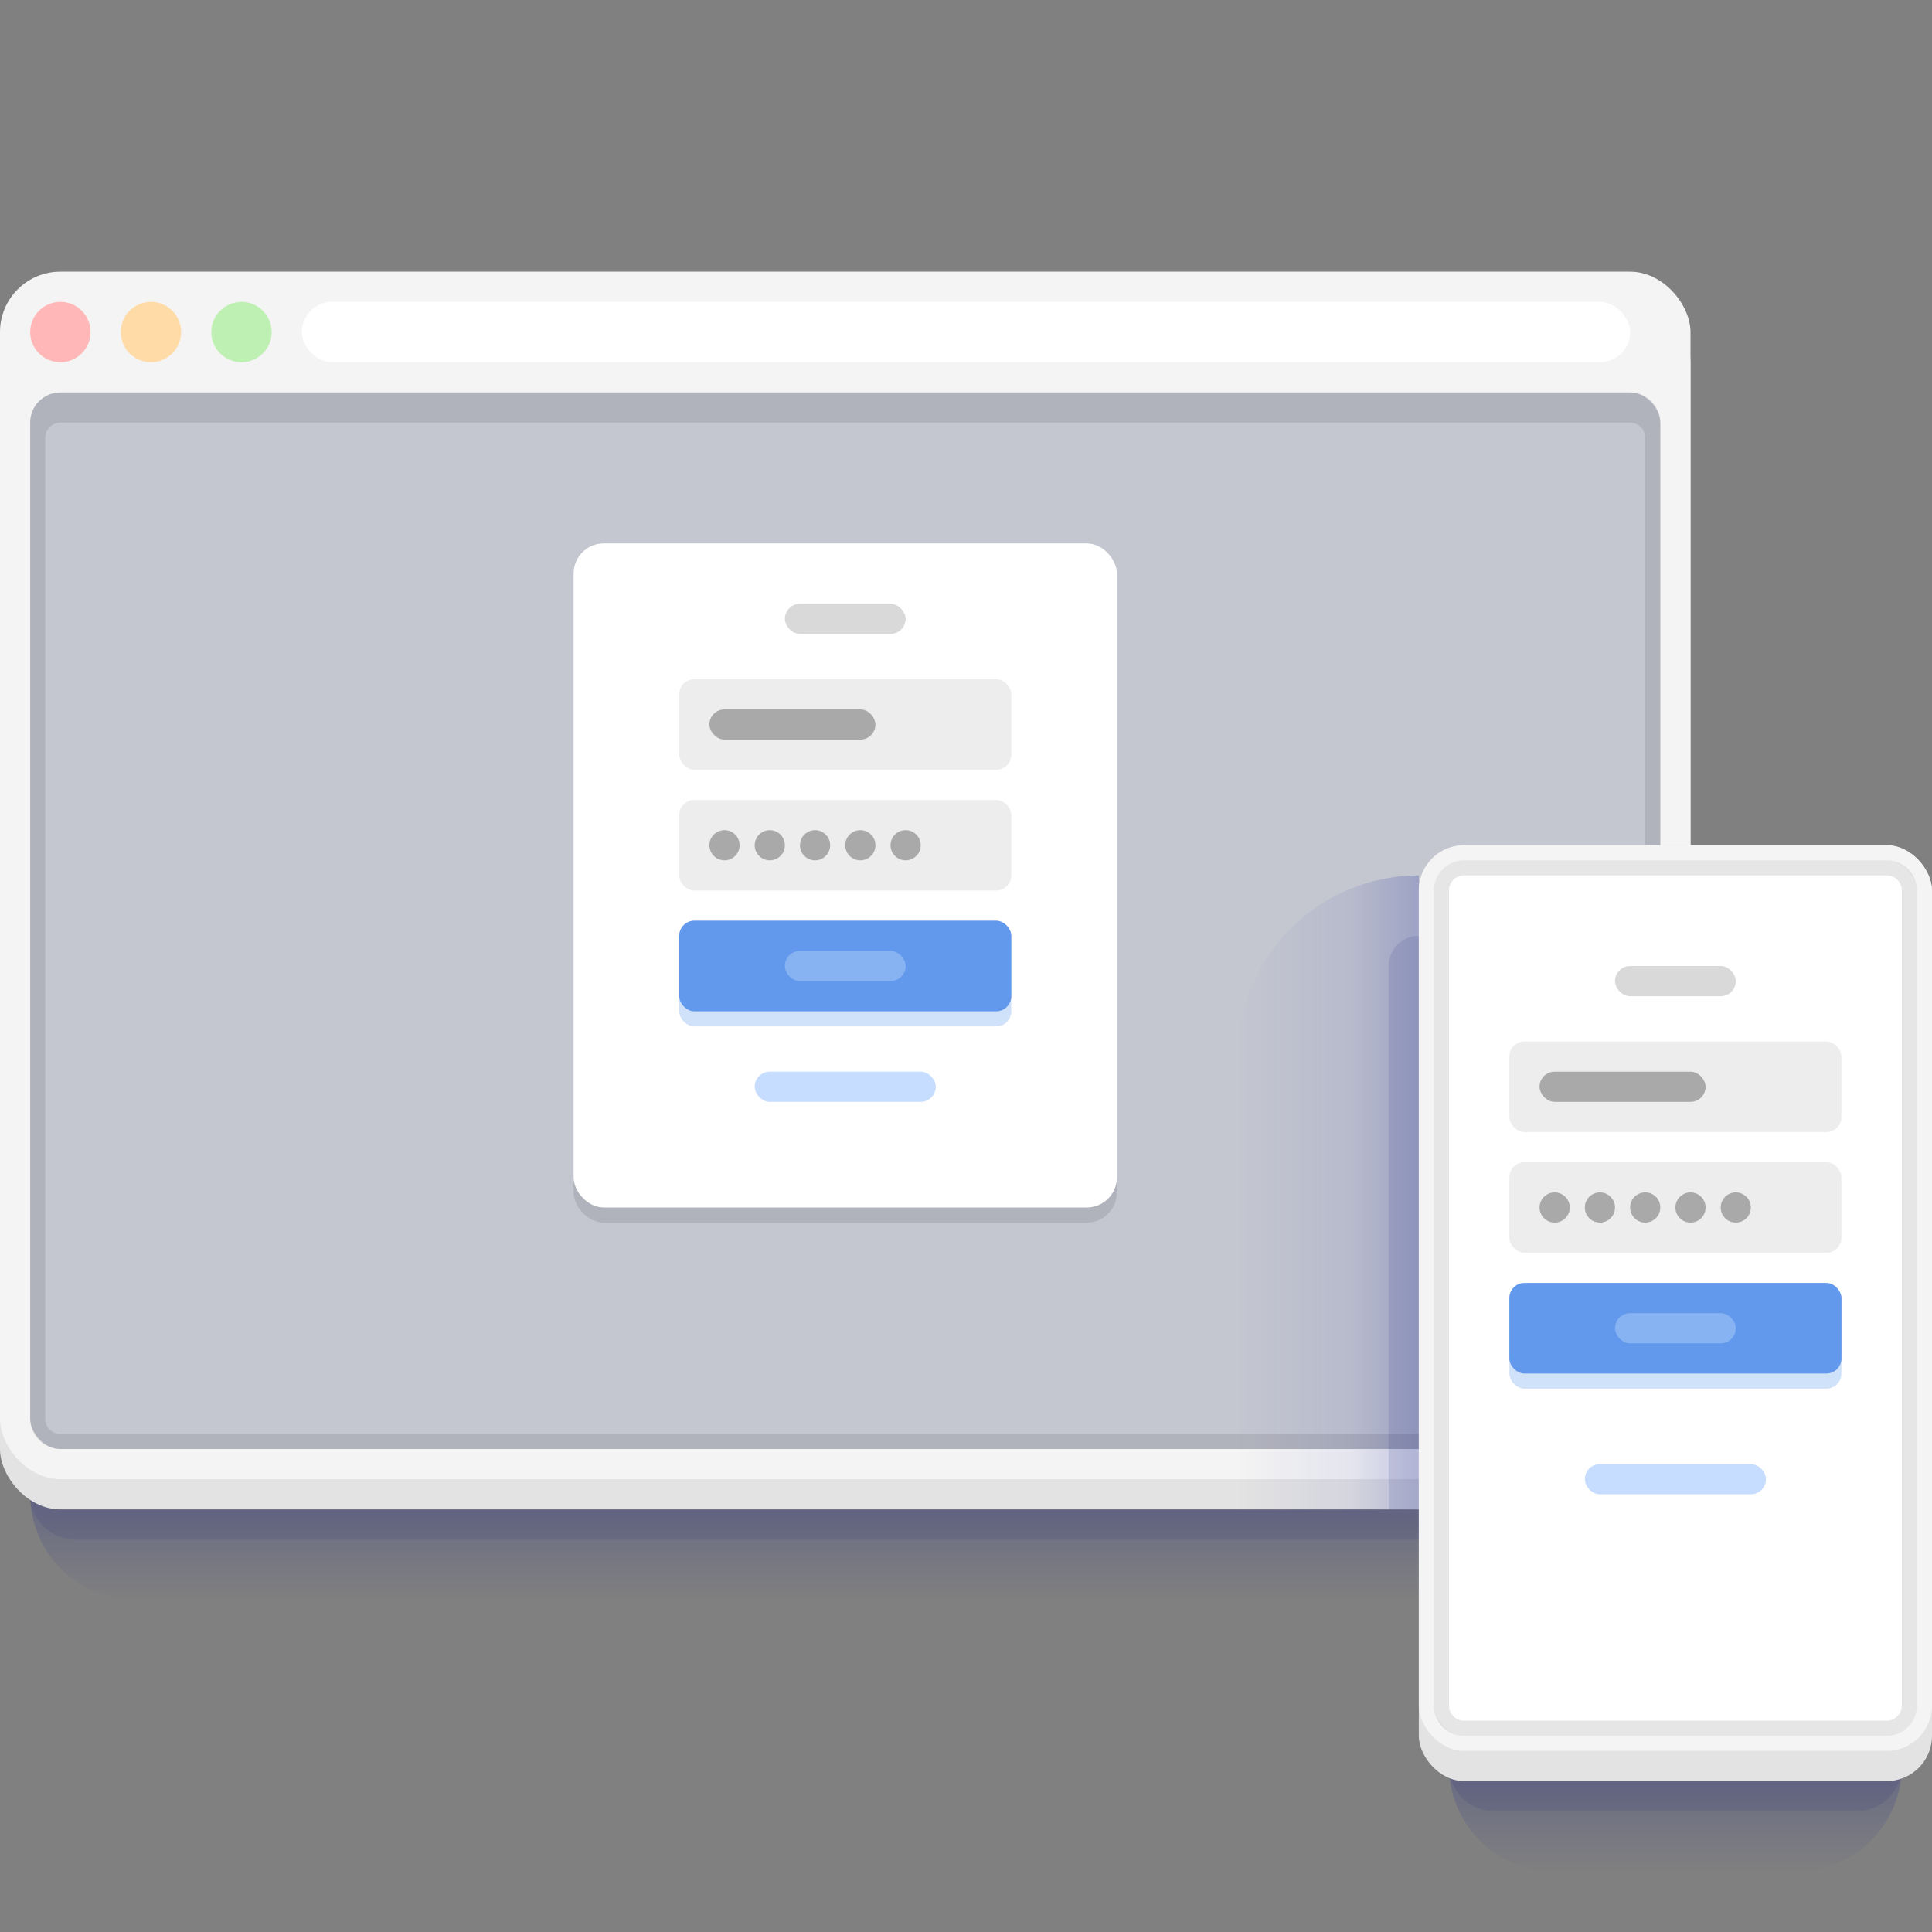 <svg fill="none" height="128" viewBox="0 0 128 128" width="128" xmlns="http://www.w3.org/2000/svg" xmlns:xlink="http://www.w3.org/1999/xlink"><rect x="0" y="0" width="128" height="128" fill="#808080" stroke="none"/><linearGradient id="lg1"><stop offset="0" stop-color="#000f96" stop-opacity=".2"/><stop offset="1" stop-color="#000f96" stop-opacity="0"/></linearGradient><linearGradient id="paint0_linear" gradientUnits="userSpaceOnUse" x1="56" x2="56" xlink:href="#lg1" y1="99" y2="106"/><linearGradient id="paint1_linear" gradientUnits="userSpaceOnUse" x1="94" x2="82" y1="78.553" y2="78.553"><stop offset="0" stop-color="#000f96" stop-opacity=".2"/><stop offset=".359" stop-color="#000f96" stop-opacity=".07"/><stop offset="1" stop-color="#000f96" stop-opacity="0"/></linearGradient><linearGradient id="paint2_linear" gradientUnits="userSpaceOnUse" x1="111" x2="111" xlink:href="#lg1" y1="117" y2="124"/><path d="m2 99h108c0 3.866-3.134 7-7 7h-94c-3.866 0-7-3.134-7-7z" fill="url(#paint0_linear)"/><path d="m2 99h108c0 1.657-1.343 3-3 3h-102c-1.657 0-3-1.343-3-3z" fill="#000b6a" fill-opacity=".08"/><rect fill="#e3e3e3" height="80" rx="4" width="112" y="20"/><rect fill="#f4f4f4" height="80" rx="4" width="112" y="18"/><rect fill="#c4c7d0" height="70" rx="2" width="108" x="2" y="26"/><path clip-rule="evenodd" d="m4 26c-1.105 0-2 .895-2 2v66c0 1.105.895 2 2 2h104c1.105 0 2-.895 2-2v-66c0-1.105-.895-2-2-2zm0 2c-.552 0-1 .448-1 1v65c0 .552.448 1 1 1h104c.552 0 1-.448 1-1v-65c0-.552-.448-1-1-1z" fill="#000" fill-opacity=".1" fill-rule="evenodd"/><circle cx="4" cy="22" fill="#ffb7b7" r="2"/><circle cx="10" cy="22" fill="#ffdca7" r="2"/><circle cx="16" cy="22" fill="#bff0b3" r="2"/><rect fill="#fff" height="4" rx="2" width="88" x="20" y="20"/><rect fill="#000" fill-opacity=".1" height="45" rx="2" width="36" x="38" y="36"/><rect fill="#fff" height="44" rx="2" width="36" x="38" y="36"/><rect fill="#c7ddff" height="2" rx="1" width="12" x="50" y="71"/><rect fill="#ededed" height="6" rx="1" width="22" x="45" y="45"/><rect fill="#a9a9a9" height="2" rx="1" width="11" x="47" y="47"/><rect fill="#ededed" height="6" rx="1" width="22" x="45" y="53"/><g fill="#a9a9a9"><circle cx="48" cy="56" r="1"/><circle cx="51" cy="56" r="1"/><circle cx="54" cy="56" r="1"/><circle cx="57" cy="56" r="1"/><circle cx="60" cy="56" r="1"/></g><rect fill="#6299ec" fill-opacity=".3" height="7" rx="1" width="22" x="45" y="61"/><rect fill="#6299ec" height="6" rx="1" width="22" x="45" y="61"/><rect fill="#88b3f3" height="2" rx="1" width="8" x="52" y="63"/><rect fill="#d9d9d9" height="2" rx="1" width="8" x="52" y="40"/><path d="m82 70c0-6.627 5.373-12 12-12v42h-12z" fill="url(#paint1_linear)"/><path d="m92 64c0-1.105.895-2 2-2v38h-2z" fill="#000b6a" fill-opacity=".1"/><path d="m96 117h30c0 3.866-3.134 7-7 7h-16c-3.866 0-7-3.134-7-7z" fill="url(#paint2_linear)"/><path d="m96 117h30c0 1.657-1.343 3-3 3h-24c-1.657 0-3-1.343-3-3z" fill="#000b6a" fill-opacity=".08"/><rect fill="#e3e3e3" height="62" rx="3" width="34" x="94" y="56"/><rect fill="#f4f4f4" height="60" rx="3" width="34" x="94" y="56"/><rect fill="#fff" height="58" rx="2" width="32" x="95" y="57"/><path clip-rule="evenodd" d="m97 57c-1.105 0-2 .895-2 2v54c0 1.105.895 2 2 2h28c1.105 0 2-.895 2-2v-54c0-1.105-.895-2-2-2zm0 1c-.552 0-1 .448-1 1v54c0 .552.448 1 1 1h28c.552 0 1-.448 1-1v-54c0-.552-.448-1-1-1z" fill="#000" fill-opacity=".1" fill-rule="evenodd"/><rect fill="#6299ec" fill-opacity=".3" height="7" rx="1" width="22" x="100" y="85"/><rect fill="#6299ec" height="6" rx="1" width="22" x="100" y="85"/><rect fill="#88b3f3" height="2" rx="1" width="8" x="107" y="87"/><rect fill="#c7ddff" height="2" rx="1" width="12" x="105" y="97"/><rect fill="#ededed" height="6" rx="1" width="22" x="100" y="69"/><rect fill="#a9a9a9" height="2" rx="1" width="11" x="102" y="71"/><rect fill="#d9d9d9" height="2" rx="1" width="8" x="107" y="64"/><rect fill="#ededed" height="6" rx="1" width="22" x="100" y="77"/><circle cx="103" cy="80" fill="#a9a9a9" r="1"/><circle cx="106" cy="80" fill="#a9a9a9" r="1"/><circle cx="109" cy="80" fill="#a9a9a9" r="1"/><circle cx="112" cy="80" fill="#a9a9a9" r="1"/><circle cx="115" cy="80" fill="#a9a9a9" r="1"/></svg>